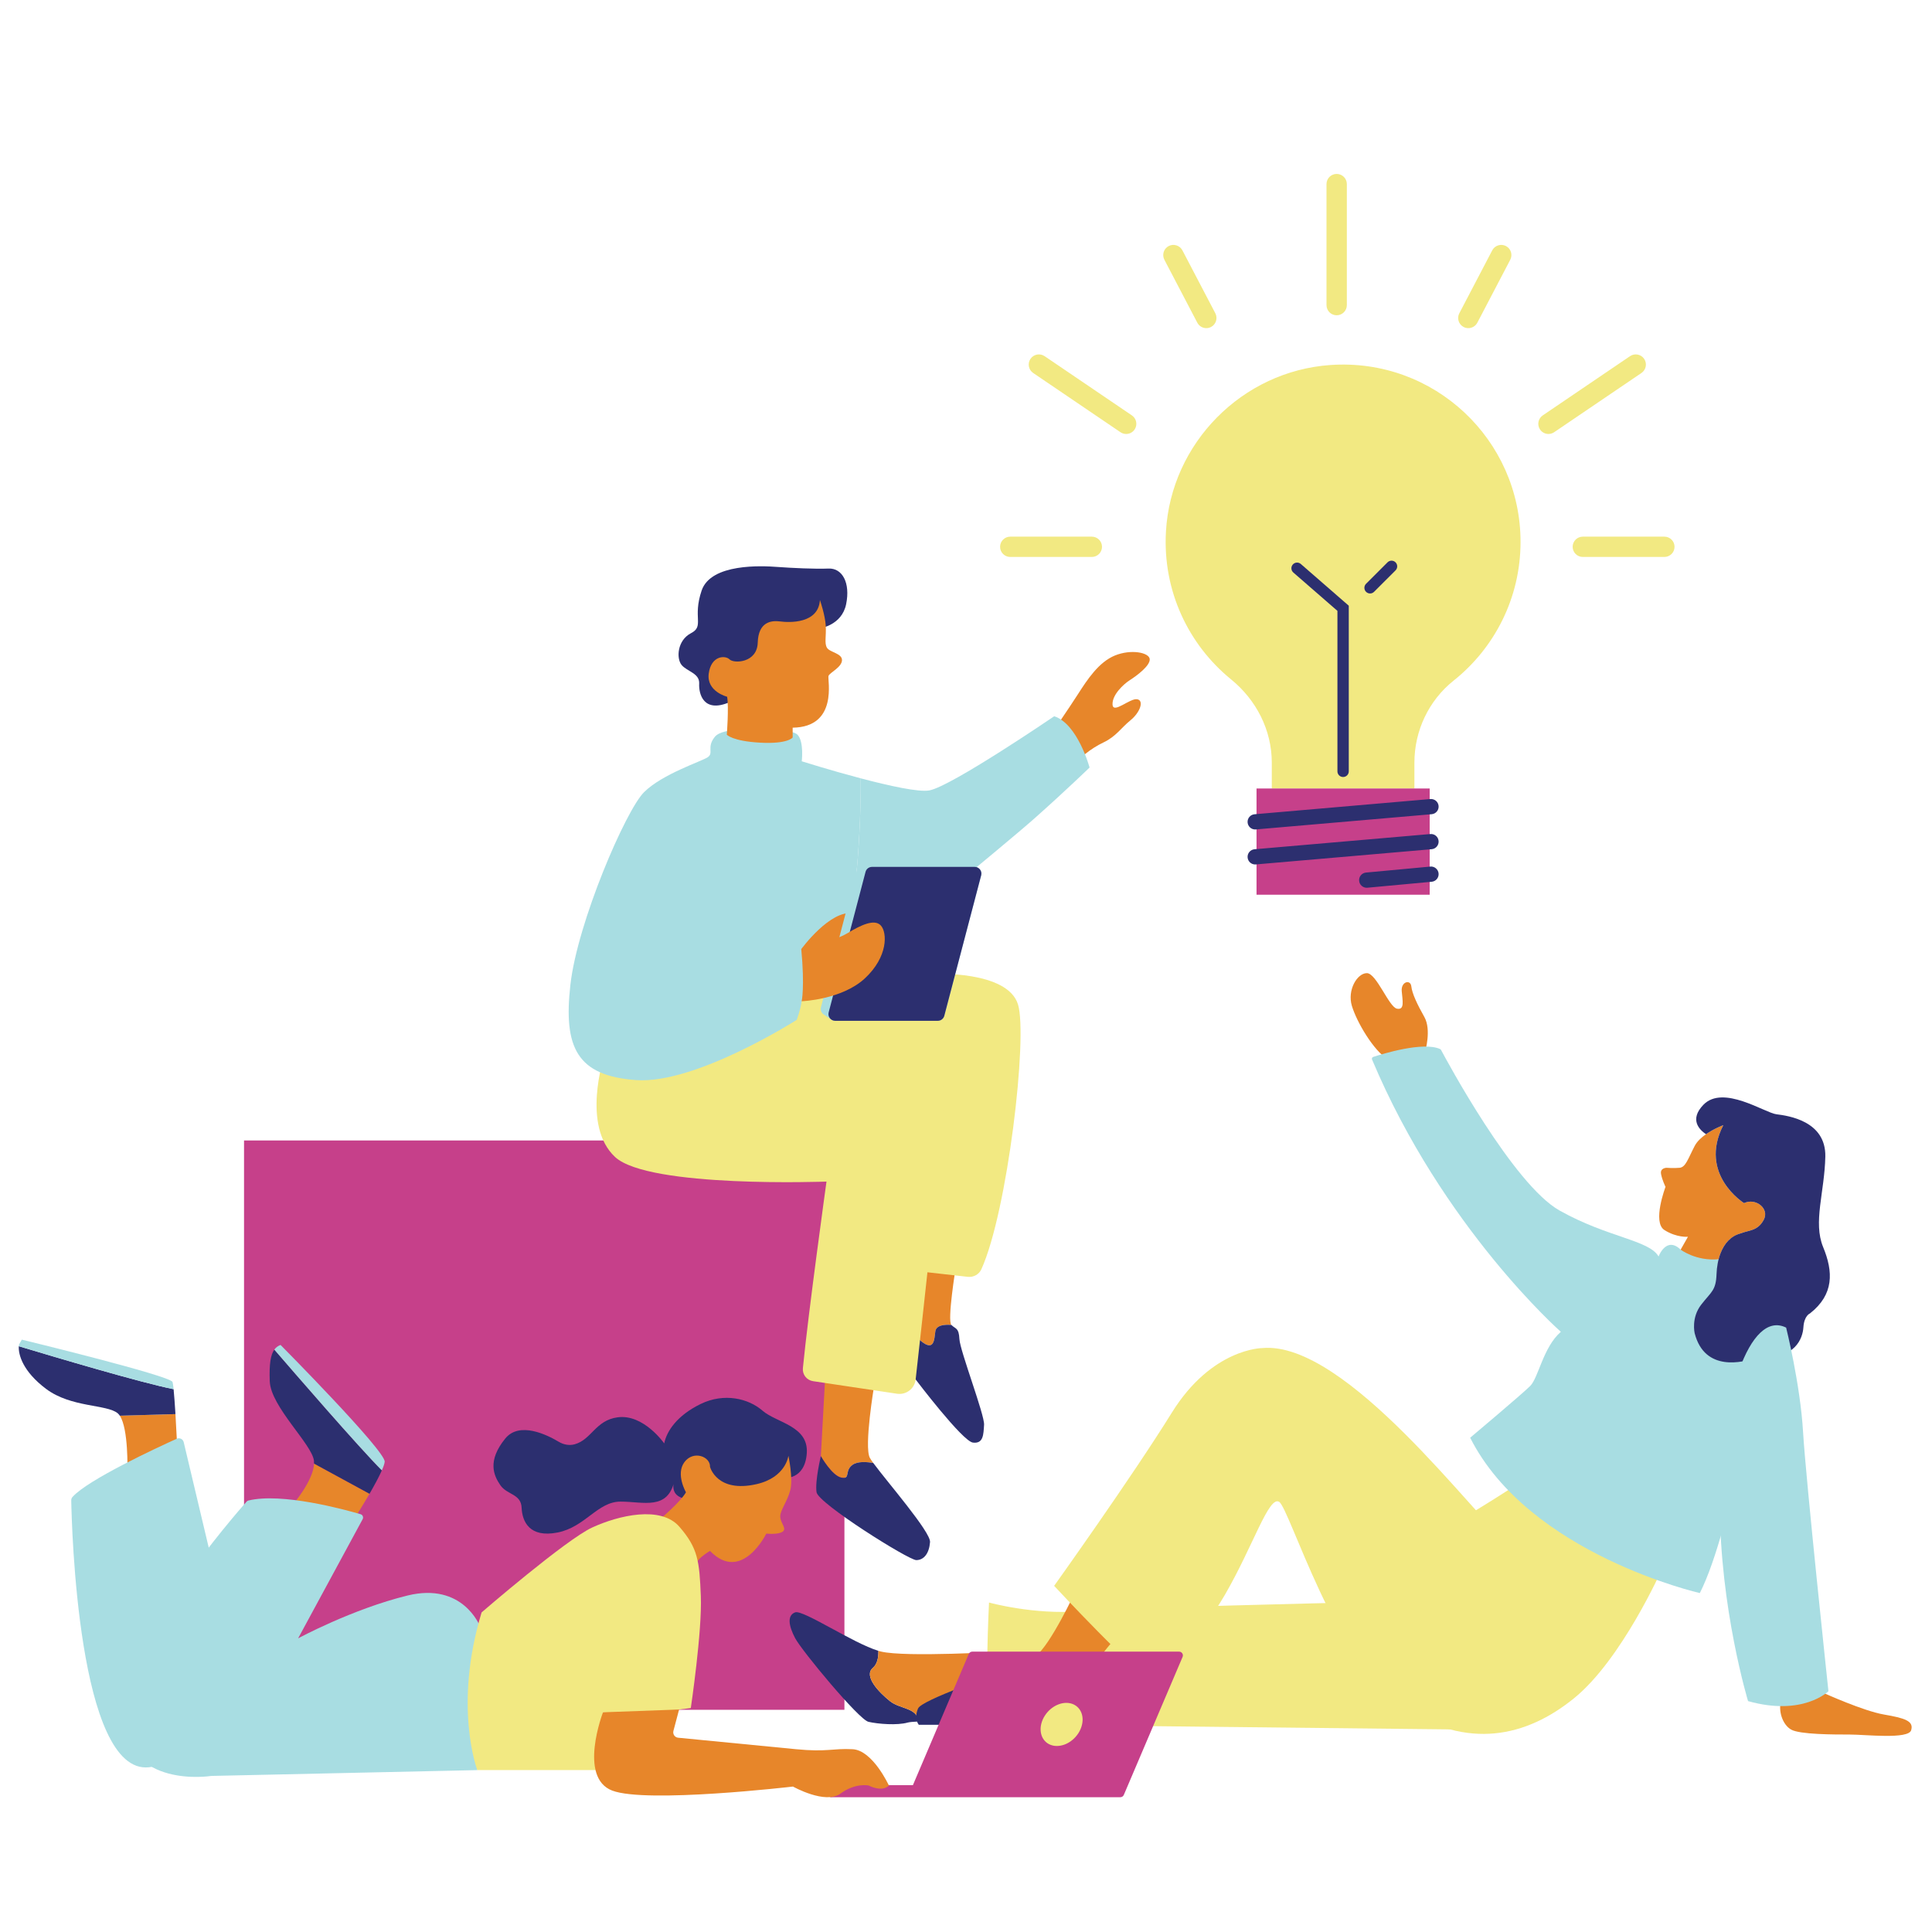 <svg xmlns="http://www.w3.org/2000/svg" xmlns:xlink="http://www.w3.org/1999/xlink" width="500" viewBox="0 0 375 375" height="500" preserveAspectRatio="xMidYMid meet"><defs><filter x="0%" y="0%" width="100%" height="100%" id="0c8d67d629"></filter><filter x="0%" y="0%" width="100%" height="100%" id="8e2db1d3b8"></filter><clipPath id="2fc084676f"><path d="M 0.801 0.441 L 62.961 0.441 L 62.961 61.879 L 0.801 61.879 Z M 0.801 0.441 " clip-rule="nonzero"></path></clipPath><image x="0" y="0" width="63" id="aade7e9f92" height="62" preserveAspectRatio="xMidYMid meet"></image><mask id="b2a62aeb00"><g filter="url(#0c8d67d629)"><g transform="matrix(1, 0, 0, 1, 0, 0)"><image x="0" y="0" width="63" height="62" preserveAspectRatio="xMidYMid meet"></image></g></g></mask><clipPath id="b4a3ab579c"><path d="M 1 0.504 L 62.84 0.504 L 62.84 61 L 1 61 Z M 1 0.504 " clip-rule="nonzero"></path></clipPath><clipPath id="fe9636cc13"><rect x="0" width="63" y="0" height="62"></rect></clipPath><clipPath id="92d9a69bb6"><path d="M 0.801 0.441 L 62.961 0.441 L 62.961 61.879 L 0.801 61.879 Z M 0.801 0.441 " clip-rule="nonzero"></path></clipPath><clipPath id="feed8ec061"><path d="M 1.18 1 L 62 1 L 62 60.848 L 1.18 60.848 Z M 1.18 1 " clip-rule="nonzero"></path></clipPath><image x="0" y="0" width="255" id="c6ac07b1e2" height="251" preserveAspectRatio="xMidYMid meet"></image><mask id="681015bae0"><g filter="url(#0c8d67d629)"><g filter="url(#8e2db1d3b8)" transform="matrix(0.24, 0, 0, 0.24, 1.04, 0.68)"><image x="0" y="0" width="255" height="251" preserveAspectRatio="xMidYMid meet"></image></g></g></mask><image x="0" y="0" width="255" id="70d6fe1d8e" height="251" preserveAspectRatio="xMidYMid meet"></image><clipPath id="b6a81f7185"><rect x="0" width="63" y="0" height="62"></rect></clipPath><clipPath id="29ec5b3ff4"><rect x="0" width="63" y="0" height="62"></rect></clipPath><mask id="3132db3699"><g filter="url(#0c8d67d629)"><g transform="matrix(1, 0, 0, 1, 0, 0)"><g clip-path="url(#29ec5b3ff4)"><g clip-path="url(#92d9a69bb6)"><g transform="matrix(1, 0, 0, 1, 0, 0)"><g clip-path="url(#b6a81f7185)"><g clip-path="url(#feed8ec061)"><g mask="url(#681015bae0)"><g transform="matrix(0.24, 0, 0, 0.24, 1.04, 0.68)"><image x="0" y="0" width="255" height="251" preserveAspectRatio="xMidYMid meet"></image></g></g></g></g></g></g></g></g></g></mask><clipPath id="6934a81624"><path d="M 1 0.504 L 62.84 0.504 L 62.84 61 L 1 61 Z M 1 0.504 " clip-rule="nonzero"></path></clipPath><clipPath id="783c62d5aa"><rect x="0" width="63" y="0" height="62"></rect></clipPath><clipPath id="c4c9bba5de"><rect x="0" width="63" y="0" height="62"></rect></clipPath><clipPath id="c196abd4d7"><path d="M 0.238 0.719 L 50.16 0.719 L 50.16 52.078 L 0.238 52.078 Z M 0.238 0.719 " clip-rule="nonzero"></path></clipPath><image x="0" y="0" width="51" id="9a605f60d6" height="53" preserveAspectRatio="xMidYMid meet"></image><mask id="864bf5dda3"><g filter="url(#0c8d67d629)"><g><image x="0" y="0" width="51" height="53" preserveAspectRatio="xMidYMid meet"></image></g></g></mask><clipPath id="b1fc1a4c9e"><path d="M 0.449 1 L 50 1 L 50 51.984 L 0.449 51.984 Z M 0.449 1 " clip-rule="nonzero"></path></clipPath><clipPath id="7c3b25b23c"><rect x="0" width="51" y="0" height="53"></rect></clipPath><clipPath id="305fe1e2b6"><path d="M 0.238 0.719 L 50.16 0.719 L 50.16 52.078 L 0.238 52.078 Z M 0.238 0.719 " clip-rule="nonzero"></path></clipPath><clipPath id="51d42c9459"><path d="M 1 1.023 L 49.484 1.023 L 49.484 51 L 1 51 Z M 1 1.023 " clip-rule="nonzero"></path></clipPath><image x="0" y="0" width="203" id="2c9c73fcd7" height="210" preserveAspectRatio="xMidYMid meet"></image><mask id="d21b321405"><g filter="url(#0c8d67d629)"><g filter="url(#8e2db1d3b8)" transform="matrix(0.24, 0, 0, 0.24, 0.96, 0.96)"><image x="0" y="0" width="203" height="210" preserveAspectRatio="xMidYMid meet"></image></g></g></mask><image x="0" y="0" width="203" id="6cca441c0f" height="210" preserveAspectRatio="xMidYMid meet"></image><clipPath id="b07bccf5f4"><rect x="0" width="51" y="0" height="53"></rect></clipPath><clipPath id="5201323f69"><rect x="0" width="51" y="0" height="53"></rect></clipPath><mask id="ac202bee8b"><g filter="url(#0c8d67d629)"><g><g clip-path="url(#5201323f69)"><g clip-path="url(#305fe1e2b6)"><g><g clip-path="url(#b07bccf5f4)"><g clip-path="url(#51d42c9459)"><g mask="url(#d21b321405)"><g transform="matrix(0.24, 0, 0, 0.24, 0.96, 0.96)"><image x="0" y="0" width="203" height="210" preserveAspectRatio="xMidYMid meet"></image></g></g></g></g></g></g></g></g></g></mask><clipPath id="83157d901b"><path d="M 0.449 1 L 50 1 L 50 51.984 L 0.449 51.984 Z M 0.449 1 " clip-rule="nonzero"></path></clipPath><clipPath id="1dee86b43c"><rect x="0" width="51" y="0" height="53"></rect></clipPath><clipPath id="be2e424ce2"><rect x="0" width="51" y="0" height="53"></rect></clipPath><clipPath id="8c9a76c0b0"><path d="M 0.801 0.762 L 33.441 0.762 L 33.441 24.039 L 0.801 24.039 Z M 0.801 0.762 " clip-rule="nonzero"></path></clipPath><image x="0" y="0" width="34" id="14267e733e" height="26" preserveAspectRatio="xMidYMid meet"></image><mask id="c815fedae1"><g filter="url(#0c8d67d629)"><g transform="matrix(1, 0, 0, 1, 0, 0)"><image x="0" y="0" width="34" height="26" preserveAspectRatio="xMidYMid meet"></image></g></g></mask><clipPath id="3d009e19cb"><path d="M 1.02 0.879 L 33 0.879 L 33 24 L 1.02 24 Z M 1.02 0.879 " clip-rule="nonzero"></path></clipPath><clipPath id="6c113364a5"><rect x="0" width="34" y="0" height="25"></rect></clipPath><clipPath id="a6705fead4"><path d="M 0.801 0.762 L 33.441 0.762 L 33.441 24.039 L 0.801 24.039 Z M 0.801 0.762 " clip-rule="nonzero"></path></clipPath><clipPath id="93d04d3d31"><path d="M 2 1 L 32.973 1 L 32.973 23 L 2 23 Z M 2 1 " clip-rule="nonzero"></path></clipPath><image x="0" y="0" width="132" id="ec4e239f40" height="94" preserveAspectRatio="xMidYMid meet"></image><mask id="7c4a814d26"><g filter="url(#0c8d67d629)"><g filter="url(#8e2db1d3b8)" transform="matrix(0.24, 0, 0, 0.24, 1.52, 0.76)"><image x="0" y="0" width="132" height="94" preserveAspectRatio="xMidYMid meet"></image></g></g></mask><image x="0" y="0" width="132" id="109b748d88" height="94" preserveAspectRatio="xMidYMid meet"></image><clipPath id="303227f9af"><rect x="0" width="34" y="0" height="25"></rect></clipPath><clipPath id="aafa21e602"><rect x="0" width="34" y="0" height="25"></rect></clipPath><mask id="e118e91186"><g filter="url(#0c8d67d629)"><g><g clip-path="url(#aafa21e602)"><g clip-path="url(#a6705fead4)"><g><g clip-path="url(#303227f9af)"><g clip-path="url(#93d04d3d31)"><g mask="url(#7c4a814d26)"><g transform="matrix(0.24, 0, 0, 0.24, 1.52, 0.76)"><image x="0" y="0" width="132" height="94" preserveAspectRatio="xMidYMid meet"></image></g></g></g></g></g></g></g></g></g></mask><clipPath id="4f6db88824"><path d="M 1.02 0.879 L 33 0.879 L 33 24 L 1.02 24 Z M 1.02 0.879 " clip-rule="nonzero"></path></clipPath><clipPath id="16eeadde01"><rect x="0" width="34" y="0" height="25"></rect></clipPath><clipPath id="7407f57d02"><rect x="0" width="34" y="0" height="25"></rect></clipPath><clipPath id="9ec0027c68"><path d="M 0.281 0.238 L 122.199 0.238 L 122.199 48.48 L 0.281 48.48 Z M 0.281 0.238 " clip-rule="nonzero"></path></clipPath><image x="0" y="0" width="123" id="0099838c27" height="50" preserveAspectRatio="xMidYMid meet"></image><mask id="854f0eab37"><g filter="url(#0c8d67d629)"><g transform="matrix(1, 0, 0, 1, 0, 0)"><image x="0" y="0" width="123" height="50" preserveAspectRatio="xMidYMid meet"></image></g></g></mask><clipPath id="451ab25761"><path d="M 0.395 23 L 92 23 L 92 48 L 0.395 48 Z M 0.395 23 " clip-rule="nonzero"></path></clipPath><clipPath id="d537140a49"><path d="M 93 0.348 L 121.98 0.348 L 121.98 19 L 93 19 Z M 93 0.348 " clip-rule="nonzero"></path></clipPath><clipPath id="0c62178767"><rect x="0" width="123" y="0" height="49"></rect></clipPath><clipPath id="29fe020132"><path d="M 0.281 0.238 L 122.199 0.238 L 122.199 48.48 L 0.281 48.48 Z M 0.281 0.238 " clip-rule="nonzero"></path></clipPath><clipPath id="56432891e3"><path d="M 1 0.539 L 121.777 0.539 L 121.777 47.676 L 1 47.676 Z M 1 0.539 " clip-rule="nonzero"></path></clipPath><image x="0" y="0" width="506" id="43573b9a1e" height="197" preserveAspectRatio="xMidYMid meet"></image><mask id="8c8aa79476"><g filter="url(#0c8d67d629)"><g filter="url(#8e2db1d3b8)" transform="matrix(0.24, 0, 0, 0.24, 0.52, 0.48)"><image x="0" y="0" width="506" height="197" preserveAspectRatio="xMidYMid meet"></image></g></g></mask><image x="0" y="0" width="506" id="166e0982bb" height="197" preserveAspectRatio="xMidYMid meet"></image><clipPath id="9e6c47233f"><rect x="0" width="123" y="0" height="49"></rect></clipPath><clipPath id="3669ffbfe1"><rect x="0" width="123" y="0" height="49"></rect></clipPath><mask id="0c12304c93"><g filter="url(#0c8d67d629)"><g transform="matrix(1, 0, 0, 1, 0, 0)"><g clip-path="url(#3669ffbfe1)"><g clip-path="url(#29fe020132)"><g transform="matrix(1, 0, 0, 1, 0, 0)"><g clip-path="url(#9e6c47233f)"><g clip-path="url(#56432891e3)"><g mask="url(#8c8aa79476)"><g transform="matrix(0.24, 0, 0, 0.24, 0.52, 0.48)"><image x="0" y="0" width="506" height="197" preserveAspectRatio="xMidYMid meet"></image></g></g></g></g></g></g></g></g></g></mask><clipPath id="1eb87ab2a7"><path d="M 0.395 23 L 92 23 L 92 48 L 0.395 48 Z M 0.395 23 " clip-rule="nonzero"></path></clipPath><clipPath id="82d5fa767b"><path d="M 93 0.348 L 121.98 0.348 L 121.98 19 L 93 19 Z M 93 0.348 " clip-rule="nonzero"></path></clipPath><clipPath id="9444f64d35"><rect x="0" width="123" y="0" height="49"></rect></clipPath><clipPath id="920cb84160"><rect x="0" width="123" y="0" height="49"></rect></clipPath><clipPath id="64ecf33249"><path d="M 345 328 L 371.676 328 L 371.676 337 L 345 337 Z M 345 328 " clip-rule="nonzero"></path></clipPath><clipPath id="f972a75b34"><path d="M 0.68 0.32 L 77.961 0.32 L 77.961 107.84 L 0.68 107.84 Z M 0.68 0.32 " clip-rule="nonzero"></path></clipPath><image x="0" y="0" width="78" id="d42d3a6a5f" height="108" preserveAspectRatio="xMidYMid meet"></image><mask id="fbb97e5faa"><g filter="url(#0c8d67d629)"><g><image x="0" y="0" width="78" height="108" preserveAspectRatio="xMidYMid meet"></image></g></g></mask><clipPath id="4f2b17f5fc"><path d="M 1 1 L 77.754 1 L 77.754 107.836 L 1 107.836 Z M 1 1 " clip-rule="nonzero"></path></clipPath><clipPath id="e18c7cd08a"><rect x="0" width="78" y="0" height="108"></rect></clipPath><clipPath id="68d081f8f9"><path d="M 0.68 0.32 L 77.961 0.32 L 77.961 107.84 L 0.68 107.84 Z M 0.68 0.32 " clip-rule="nonzero"></path></clipPath><clipPath id="92144da960"><path d="M 1.285 1.141 L 77 1.141 L 77 107 L 1.285 107 Z M 1.285 1.141 " clip-rule="nonzero"></path></clipPath><image x="0" y="0" width="317" id="9b28923cd4" height="443" preserveAspectRatio="xMidYMid meet"></image><mask id="8df2df2059"><g filter="url(#0c8d67d629)"><g filter="url(#8e2db1d3b8)" transform="matrix(0.24, 0, 0, 0.24, 1.16, 1.04)"><image x="0" y="0" width="317" height="443" preserveAspectRatio="xMidYMid meet"></image></g></g></mask><image x="0" y="0" width="317" id="362cc3a767" height="443" preserveAspectRatio="xMidYMid meet"></image><clipPath id="4e1bed7526"><rect x="0" width="78" y="0" height="108"></rect></clipPath><clipPath id="bcb942e4e6"><rect x="0" width="78" y="0" height="108"></rect></clipPath><mask id="0987fe63b6"><g filter="url(#0c8d67d629)"><g><g clip-path="url(#bcb942e4e6)"><g clip-path="url(#68d081f8f9)"><g><g clip-path="url(#4e1bed7526)"><g clip-path="url(#92144da960)"><g mask="url(#8df2df2059)"><g transform="matrix(0.24, 0, 0, 0.24, 1.16, 1.04)"><image x="0" y="0" width="317" height="443" preserveAspectRatio="xMidYMid meet"></image></g></g></g></g></g></g></g></g></g></mask><clipPath id="5b1b0c1b5c"><path d="M 1 1 L 77.754 1 L 77.754 107.836 L 1 107.836 Z M 1 1 " clip-rule="nonzero"></path></clipPath><clipPath id="6f39951bdd"><rect x="0" width="78" y="0" height="108"></rect></clipPath><clipPath id="51c73ea652"><rect x="0" width="78" y="0" height="108"></rect></clipPath><clipPath id="551943c7c7"><path d="M 257 33.758 L 262 33.758 L 262 62 L 257 62 Z M 257 33.758 " clip-rule="nonzero"></path></clipPath><clipPath id="98d0dc54b6"><path d="M 3.426 261 L 35 261 L 35 275 L 3.426 275 Z M 3.426 261 " clip-rule="nonzero"></path></clipPath><clipPath id="b27993627d"><path d="M 3.426 260 L 34 260 L 34 270 L 3.426 270 Z M 3.426 260 " clip-rule="nonzero"></path></clipPath><clipPath id="90e435dc2d"><path d="M 0.441 0.398 L 28.762 0.398 L 28.762 65.922 L 0.441 65.922 Z M 0.441 0.398 " clip-rule="nonzero"></path></clipPath><image x="0" y="0" width="29" id="af023782bb" height="67" preserveAspectRatio="xMidYMid meet"></image><mask id="bd1fd15474"><g filter="url(#0c8d67d629)"><g transform="matrix(1, 0, 0, 1, 0, 0)"><image x="0" y="0" width="29" height="67" preserveAspectRatio="xMidYMid meet"></image></g></g></mask><clipPath id="20846f80a6"><path d="M 0.57 1 L 28.691 1 L 28.691 65.727 L 0.57 65.727 Z M 0.57 1 " clip-rule="nonzero"></path></clipPath><clipPath id="4bd3d84680"><rect x="0" width="29" y="0" height="66"></rect></clipPath><clipPath id="57c242a7cc"><path d="M 0.441 0.398 L 28.762 0.398 L 28.762 65.922 L 0.441 65.922 Z M 0.441 0.398 " clip-rule="nonzero"></path></clipPath><clipPath id="3e447f68c8"><path d="M 1 1.168 L 28 1.168 L 28 65 L 1 65 Z M 1 1.168 " clip-rule="nonzero"></path></clipPath><image x="0" y="0" width="115" id="95d3bcf5d1" height="267" preserveAspectRatio="xMidYMid meet"></image><mask id="c366f9643c"><g filter="url(#0c8d67d629)"><g filter="url(#8e2db1d3b8)" transform="matrix(0.24, 0, 0, 0.24, 0.68, 1.12)"><image x="0" y="0" width="115" height="267" preserveAspectRatio="xMidYMid meet"></image></g></g></mask><image x="0" y="0" width="115" id="500a6b56d7" height="267" preserveAspectRatio="xMidYMid meet"></image><clipPath id="ad8ea9b91d"><rect x="0" width="29" y="0" height="66"></rect></clipPath><clipPath id="b5bacd5881"><rect x="0" width="29" y="0" height="66"></rect></clipPath><mask id="9c1ebc6ede"><g filter="url(#0c8d67d629)"><g transform="matrix(1, 0, 0, 1, -0, 0)"><g clip-path="url(#b5bacd5881)"><g clip-path="url(#57c242a7cc)"><g transform="matrix(1, 0, 0, 1, -0, 0)"><g clip-path="url(#ad8ea9b91d)"><g clip-path="url(#3e447f68c8)"><g mask="url(#c366f9643c)"><g transform="matrix(0.24, 0, 0, 0.24, 0.68, 1.12)"><image x="0" y="0" width="115" height="267" preserveAspectRatio="xMidYMid meet"></image></g></g></g></g></g></g></g></g></g></mask><clipPath id="10f96c74e9"><path d="M 0.57 1 L 28.691 1 L 28.691 65.727 L 0.57 65.727 Z M 0.57 1 " clip-rule="nonzero"></path></clipPath><clipPath id="c4700f0521"><rect x="0" width="29" y="0" height="66"></rect></clipPath><clipPath id="bceb7be6e6"><rect x="0" width="29" y="0" height="66"></rect></clipPath><clipPath id="ada469ce84"><path d="M 0.922 0.961 L 35.961 0.961 L 35.961 31.922 L 0.922 31.922 Z M 0.922 0.961 " clip-rule="nonzero"></path></clipPath><image x="0" y="0" width="37" id="a41ada33a6" height="33" preserveAspectRatio="xMidYMid meet"></image><mask id="058dbd83b0"><g filter="url(#0c8d67d629)"><g transform="matrix(1, 0, 0, 1, 0, 0)"><image x="0" y="0" width="37" height="33" preserveAspectRatio="xMidYMid meet"></image></g></g></mask><clipPath id="56062ce868"><path d="M 1.145 1.145 L 35.883 1.145 L 35.883 31.727 L 1.145 31.727 Z M 1.145 1.145 " clip-rule="nonzero"></path></clipPath><clipPath id="238dc341da"><rect x="0" width="36" y="0" height="32"></rect></clipPath><clipPath id="40f2d2e601"><path d="M 0.922 0.961 L 35.961 0.961 L 35.961 31.922 L 0.922 31.922 Z M 0.922 0.961 " clip-rule="nonzero"></path></clipPath><clipPath id="1c04011684"><path d="M 2 1.582 L 35 1.582 L 35 31.574 L 2 31.574 Z M 2 1.582 " clip-rule="nonzero"></path></clipPath><image x="0" y="0" width="140" id="efc3af9e5d" height="126" preserveAspectRatio="xMidYMid meet"></image><mask id="c4b83d720a"><g filter="url(#0c8d67d629)"><g filter="url(#8e2db1d3b8)" transform="matrix(0.24, 0, 0, 0.24, 1.64, 1.44)"><image x="0" y="0" width="140" height="126" preserveAspectRatio="xMidYMid meet"></image></g></g></mask><image x="0" y="0" width="140" id="4c4d25a387" height="126" preserveAspectRatio="xMidYMid meet"></image><clipPath id="e3027240f2"><rect x="0" width="36" y="0" height="32"></rect></clipPath><clipPath id="f1fe1e340f"><rect x="0" width="36" y="0" height="32"></rect></clipPath><mask id="0afa5b9a69"><g filter="url(#0c8d67d629)"><g transform="matrix(1, 0, 0, 1, -0, 0)"><g clip-path="url(#f1fe1e340f)"><g clip-path="url(#40f2d2e601)"><g transform="matrix(1, 0, 0, 1, -0, 0)"><g clip-path="url(#e3027240f2)"><g clip-path="url(#1c04011684)"><g mask="url(#c4b83d720a)"><g transform="matrix(0.24, 0, 0, 0.24, 1.64, 1.44)"><image x="0" y="0" width="140" height="126" preserveAspectRatio="xMidYMid meet"></image></g></g></g></g></g></g></g></g></g></mask><clipPath id="0c053a1b68"><path d="M 1.145 1.145 L 35.883 1.145 L 35.883 31.727 L 1.145 31.727 Z M 1.145 1.145 " clip-rule="nonzero"></path></clipPath><clipPath id="80075d1cea"><rect x="0" width="36" y="0" height="32"></rect></clipPath><clipPath id="d44cc2ed86"><rect x="0" width="36" y="0" height="32"></rect></clipPath></defs><path fill="#c6408a" d="M 47.367 221.363 L 163.902 221.363 L 163.902 331.871 L 47.367 331.871 Z M 47.367 221.363 " fill-opacity="1" fill-rule="nonzero"></path><path fill="#e7862a" d="M 163.332 286.809 C 165.168 287.141 163.832 285.473 165.5 284.305 C 166.492 283.613 168.242 283.742 169.504 283.965 C 169.195 283.543 168.961 283.199 168.84 282.973 C 167.672 280.805 169.672 268.965 169.672 268.965 L 160.16 267.461 L 159.328 282.637 C 159.328 282.637 161.496 286.473 163.332 286.809 Z M 163.332 286.809 " fill-opacity="1" fill-rule="nonzero"></path><path fill="#2c2f6f" d="M 169.504 283.965 C 168.242 283.742 166.492 283.613 165.5 284.305 C 163.832 285.473 165.168 287.141 163.332 286.809 C 161.496 286.473 159.328 282.637 159.328 282.637 C 159.328 282.637 158.16 287.477 158.492 289.645 C 158.828 291.812 176.348 302.816 177.852 302.816 C 179.352 302.816 180.355 301.484 180.52 299.316 C 180.672 297.375 172.137 287.559 169.504 283.965 Z M 169.504 283.965 " fill-opacity="1" fill-rule="nonzero"></path><path fill="#e7862a" d="M 181.555 258.367 C 181.793 256.812 184.664 257.172 184.664 257.172 C 183.828 256.336 185.504 246.051 185.504 246.051 L 178.445 244.734 L 176.684 258.332 C 177.07 258.703 177.527 259.145 178.086 259.684 C 181.434 262.91 181.316 259.922 181.555 258.367 Z M 181.555 258.367 " fill-opacity="1" fill-rule="nonzero"></path><path fill="#2c2f6f" d="M 186.223 259.922 C 186.102 257.648 185.504 258.008 184.664 257.172 C 184.664 257.172 181.793 256.812 181.555 258.367 C 181.316 259.922 181.434 262.91 178.086 259.684 C 177.527 259.145 177.07 258.703 176.684 258.332 L 175.723 265.75 L 177.727 267.754 C 177.727 267.754 186.82 279.77 188.852 280.008 C 190.887 280.25 190.887 278.457 191.008 276.543 C 191.125 274.629 186.34 262.195 186.223 259.922 Z M 186.223 259.922 " fill-opacity="1" fill-rule="nonzero"></path><path fill="#f2e982" d="M 181.176 189.027 C 181.176 189.027 195.539 188.344 197.59 194.949 C 199.531 201.203 195.551 235.207 190.48 246.367 C 190.023 247.375 188.945 247.957 187.844 247.832 L 175.477 246.438 L 175.477 211.125 L 137.18 211.125 L 141.285 187.887 Z M 181.176 189.027 " fill-opacity="1" fill-rule="nonzero"></path><g transform="matrix(1, 0, 0, 1, 136, 187)"><g clip-path="url(#c4c9bba5de)"><g clip-path="url(#2fc084676f)"><g mask="url(#b2a62aeb00)"><g transform="matrix(1, 0, 0, 1, 0, 0)"><g clip-path="url(#fe9636cc13)"><g clip-path="url(#b4a3ab579c)"><path fill="#e7862a" d="M 45.176 2.027 C 45.176 2.027 59.539 1.344 61.59 7.949 C 63.531 14.203 59.551 48.207 54.48 59.367 C 54.023 60.375 52.945 60.957 51.844 60.832 L 39.477 59.438 L 39.477 24.125 L 1.18 24.125 L 5.285 0.887 Z M 45.176 2.027 " fill-opacity="1" fill-rule="nonzero"></path></g></g></g></g><g mask="url(#3132db3699)"><g transform="matrix(1, 0, 0, 1, 0, 0)"><g clip-path="url(#783c62d5aa)"><g clip-path="url(#6934a81624)"><path fill="#e7862a" d="M 45.176 2.027 C 45.176 2.027 59.539 1.344 61.59 7.949 C 63.531 14.203 59.551 48.207 54.48 59.367 C 54.023 60.375 52.945 60.957 51.844 60.832 L 39.477 59.438 L 39.477 24.125 L 1.18 24.125 L 5.285 0.887 Z M 45.176 2.027 " fill-opacity="1" fill-rule="nonzero"></path></g></g></g></g></g></g></g><path fill="#f2e982" d="M 117.207 205.254 C 117.207 205.254 112.863 218.492 119.379 224.566 C 125.895 230.645 160.422 229.344 160.422 229.344 C 160.422 229.344 156.871 254.938 155.84 265.566 C 155.719 266.797 156.582 267.898 157.805 268.082 L 174.113 270.523 C 175.887 270.789 177.527 269.535 177.727 267.754 C 178.918 257.066 182.645 223.449 183.008 217.621 C 183.441 210.68 183.875 206.555 175.406 204.168 C 166.938 201.781 144.137 201.562 144.137 201.562 Z M 117.207 205.254 " fill-opacity="1" fill-rule="nonzero"></path><path fill="#e7862a" d="M 204.191 142.234 C 204.191 142.234 207.332 137.699 209.195 134.793 C 211.059 131.883 213.27 128.512 216.41 127.23 C 219.551 125.953 223.043 126.652 223.16 127.93 C 223.277 129.211 220.602 131.188 219.32 132 C 218.039 132.816 215.828 134.906 215.945 136.77 C 216.062 138.629 219.32 135.488 220.715 135.723 C 222.113 135.953 221.297 138.281 219.438 139.793 C 217.574 141.305 216.645 142.934 214.199 144.098 C 211.754 145.258 209.078 147.352 208.266 148.98 C 208.266 148.98 203.145 148.633 204.191 142.234 Z M 204.191 142.234 " fill-opacity="1" fill-rule="nonzero"></path><path fill="#a8dde2" d="M 167.07 151.074 C 161.156 149.512 155.621 147.766 155.621 147.766 C 155.621 147.766 156.07 144.07 154.855 142.672 C 153.645 141.273 147.16 141.816 147.16 141.816 C 147.16 141.816 140.359 141 138.73 143.039 C 137.098 145.078 138.594 146.164 137.367 146.98 C 136.145 147.797 128.527 150.242 124.992 153.777 C 121.453 157.312 112.07 179.062 110.711 191.16 C 109.348 203.258 111.934 208.828 123.496 209.645 C 135.055 210.461 154.641 197.957 154.641 197.957 C 154.641 197.957 155.379 196.027 155.605 194.34 C 155.75 193.258 159.961 190.844 162.973 189.246 C 166.832 174.383 167.098 156.754 167.07 151.074 Z M 167.07 151.074 " fill-opacity="1" fill-rule="nonzero"></path><path fill="#a8dde2" d="M 204.621 139.023 C 204.621 139.023 184.695 152.609 180.391 153.418 C 178.32 153.805 172.535 152.516 167.07 151.074 C 167.098 156.754 166.832 174.383 162.973 189.246 C 164.656 188.352 165.969 187.715 165.969 187.715 C 165.969 187.715 194.793 164.18 200.852 158.797 C 206.906 153.418 211.484 148.977 211.484 148.977 C 211.484 148.977 209.195 140.504 204.621 139.023 Z M 204.621 139.023 " fill-opacity="1" fill-rule="nonzero"></path><g transform="matrix(1, 0, 0, 1, 162, 138)"><g clip-path="url(#be2e424ce2)"><g clip-path="url(#c196abd4d7)"><g mask="url(#864bf5dda3)"><g><g clip-path="url(#7c3b25b23c)"><g clip-path="url(#b1fc1a4c9e)"><path fill="#2c2f6f" d="M 42.621 1.023 C 42.621 1.023 22.695 14.609 18.391 15.418 C 16.32 15.805 10.535 14.516 5.07 13.074 C 5.098 18.754 4.832 36.383 0.973 51.246 C 2.656 50.352 3.969 49.715 3.969 49.715 C 3.969 49.715 32.793 26.18 38.852 20.797 C 44.906 15.418 49.484 10.977 49.484 10.977 C 49.484 10.977 47.195 2.504 42.621 1.023 Z M 42.621 1.023 " fill-opacity="1" fill-rule="nonzero"></path></g></g></g></g><g mask="url(#ac202bee8b)"><g><g clip-path="url(#1dee86b43c)"><g clip-path="url(#83157d901b)"><path fill="#2c2f6f" d="M 42.621 1.023 C 42.621 1.023 22.695 14.609 18.391 15.418 C 16.32 15.805 10.535 14.516 5.07 13.074 C 5.098 18.754 4.832 36.383 0.973 51.246 C 2.656 50.352 3.969 49.715 3.969 49.715 C 3.969 49.715 32.793 26.18 38.852 20.797 C 44.906 15.418 49.484 10.977 49.484 10.977 C 49.484 10.977 47.195 2.504 42.621 1.023 Z M 42.621 1.023 " fill-opacity="1" fill-rule="nonzero"></path></g></g></g></g></g></g></g><path fill="#e7862a" d="M 155.527 184.219 C 155.527 184.219 161.094 176.57 165.578 177.266 C 170.062 177.961 165.5 184.141 165.5 184.141 C 165.5 184.141 159.703 190.785 155.527 184.219 Z M 155.527 184.219 " fill-opacity="1" fill-rule="nonzero"></path><path fill="#2c2f6f" d="M 159.125 121.949 C 159.125 121.949 163.383 121.418 164.234 117.27 C 165.086 113.121 163.488 110.25 160.828 110.355 C 158.168 110.465 153.699 110.25 150.824 110.039 C 147.949 109.824 137.996 109.305 136.188 114.621 C 134.379 119.941 136.777 121.523 134.113 122.906 C 131.453 124.289 131.242 127.801 132.305 129.078 C 133.371 130.352 135.816 130.672 135.711 132.691 C 135.605 134.715 136.562 138.438 141.566 136.309 C 146.566 134.184 159.125 121.949 159.125 121.949 Z M 159.125 121.949 " fill-opacity="1" fill-rule="nonzero"></path><path fill="#e7862a" d="M 159.148 116.461 C 159.148 116.461 160.16 119.375 160.277 121.453 C 160.398 123.535 159.98 124.84 160.516 125.73 C 161.051 126.625 163.488 126.801 163.43 128.168 C 163.371 129.535 161.051 130.543 160.812 131.199 C 160.574 131.852 162.773 141.121 153.855 141.242 L 153.855 143.141 C 153.855 143.141 152.965 144.449 147.555 144.152 C 142.145 143.855 141.074 142.605 141.074 142.605 C 141.074 142.605 141.488 137.32 141.133 135.238 C 141.133 135.238 137.09 134.23 137.566 130.723 C 138.043 127.219 140.777 127.156 141.609 127.988 C 142.441 128.82 146.961 128.703 147.078 124.723 C 147.199 120.742 149.637 120.383 151.418 120.621 C 153.203 120.859 158.852 121.098 159.148 116.461 Z M 159.148 116.461 " fill-opacity="1" fill-rule="nonzero"></path><path fill="#a8dde2" d="M 189.996 168.547 L 188.473 167.527 L 188.473 167.535 C 188.254 167.371 187.988 167.266 187.688 167.266 L 167.77 167.266 C 167.176 167.266 166.656 167.668 166.504 168.242 L 159.348 195.504 C 159.211 196.035 159.414 196.551 159.805 196.859 L 159.801 196.859 L 161.254 197.82 C 161.34 197.895 161.434 197.957 161.535 198.004 L 161.543 198.008 C 161.711 198.09 161.902 198.137 162.105 198.137 L 182.023 198.137 C 182.617 198.137 183.137 197.738 183.289 197.164 L 190.445 169.898 C 190.586 169.371 190.383 168.855 189.996 168.547 Z M 189.996 168.547 " fill-opacity="1" fill-rule="nonzero"></path><path fill="#2c2f6f" d="M 182.023 198.137 L 162.105 198.137 C 161.25 198.137 160.625 197.328 160.844 196.5 L 168 169.234 C 168.148 168.66 168.668 168.262 169.266 168.262 L 189.18 168.262 C 190.039 168.262 190.664 169.07 190.445 169.898 L 183.289 197.164 C 183.137 197.738 182.617 198.137 182.023 198.137 Z M 182.023 198.137 " fill-opacity="1" fill-rule="nonzero"></path><path fill="#e7862a" d="M 155.527 184.219 C 155.527 184.219 161.945 182.672 164.496 181.129 C 167.047 179.582 169.754 178.27 170.988 179.66 C 172.227 181.051 172.371 185.711 167.887 189.887 C 163.402 194.059 155.605 194.34 155.605 194.34 C 155.605 194.34 156.223 191.637 155.527 184.219 Z M 155.527 184.219 " fill-opacity="1" fill-rule="nonzero"></path><g transform="matrix(1, 0, 0, 1, 130, 161)"><g clip-path="url(#7407f57d02)"><g clip-path="url(#8c9a76c0b0)"><g mask="url(#c815fedae1)"><g><g clip-path="url(#6c113364a5)"><g clip-path="url(#3d009e19cb)"><path fill="#2c2f6f" d="M 25.527 23.219 L 1.707 23.219 C 1.707 23.219 7.41 7.918 7.18 0.91 L 32.973 12 Z M 25.527 23.219 " fill-opacity="1" fill-rule="nonzero"></path></g></g></g></g><g mask="url(#e118e91186)"><g><g clip-path="url(#16eeadde01)"><g clip-path="url(#4f6db88824)"><path fill="#2c2f6f" d="M 25.527 23.219 L 1.707 23.219 C 1.707 23.219 7.41 7.918 7.18 0.91 L 32.973 12 Z M 25.527 23.219 " fill-opacity="1" fill-rule="nonzero"></path></g></g></g></g></g></g></g><path fill="#f2e982" d="M 293.82 288.539 C 293.82 288.539 286.383 293.336 284.465 294.297 C 282.543 295.254 297.18 306.527 297.18 306.527 L 312.777 300.531 Z M 293.82 288.539 " fill-opacity="1" fill-rule="nonzero"></path><path fill="#2c2f6f" d="M 172.734 330.184 C 170.578 328.461 167.562 325.305 169.43 323.723 C 170.324 322.969 170.523 321.621 170.492 320.422 C 165.555 318.934 155.867 312.402 154.344 312.957 C 152.762 313.531 153.051 315.539 154.344 317.98 C 155.637 320.422 166.699 333.773 168.566 334.203 C 170.434 334.637 174.168 334.922 176.18 334.348 C 176.527 334.25 177.293 334.184 178.312 334.145 C 178.008 331.402 174.746 331.793 172.734 330.184 Z M 172.734 330.184 " fill-opacity="1" fill-rule="nonzero"></path><path fill="#e7862a" d="M 194.855 320.566 C 194.855 320.566 175.75 321.715 171.008 320.566 C 170.844 320.523 170.668 320.477 170.492 320.422 C 170.523 321.621 170.324 322.969 169.43 323.723 C 167.562 325.305 170.578 328.461 172.734 330.184 C 174.746 331.793 178.008 331.402 178.312 334.145 C 183.219 333.957 194.141 334.348 194.141 334.348 C 194.141 334.348 198.02 326.594 194.855 320.566 Z M 194.855 320.566 " fill-opacity="1" fill-rule="nonzero"></path><path fill="#f2e982" d="M 261.797 311.051 C 261.797 311.051 218.547 312.016 209.605 312.738 C 200.668 313.465 191.969 311.051 191.969 311.051 C 191.969 311.051 191.004 329.883 192.211 334.711 L 282.09 335.68 Z M 261.797 311.051 " fill-opacity="1" fill-rule="nonzero"></path><path fill="#e7862a" d="M 217.414 316.977 L 208.648 309.078 C 208.648 309.078 203.906 319.273 201.035 321.426 C 200.594 321.754 199.773 322.176 198.699 322.66 C 199.191 323.219 199.566 323.973 199.312 324.871 C 198.734 326.883 197.301 329.324 199.023 329.465 C 200.348 329.578 207.254 329.602 210.395 329.609 C 210.449 329.059 210.496 328.484 210.516 327.887 C 210.66 324.012 217.414 316.977 217.414 316.977 Z M 217.414 316.977 " fill-opacity="1" fill-rule="nonzero"></path><path fill="#2c2f6f" d="M 199.312 324.871 C 199.566 323.973 199.191 323.219 198.699 322.66 C 192.742 325.332 178.922 329.918 178.191 331.621 C 177.332 333.629 178.336 334.777 178.336 334.777 L 209.367 334.777 C 209.367 334.777 210.086 332.617 210.395 329.609 C 207.254 329.602 200.348 329.578 199.023 329.465 C 197.301 329.324 198.734 326.883 199.312 324.871 Z M 199.312 324.871 " fill-opacity="1" fill-rule="nonzero"></path><g transform="matrix(1, 0, 0, 1, 191, 288)"><g clip-path="url(#920cb84160)"><g clip-path="url(#9ec0027c68)"><g mask="url(#854f0eab37)"><g transform="matrix(1, 0, 0, 1, 0, 0)"><g clip-path="url(#0c62178767)"><g clip-path="url(#451ab25761)"><path fill="#e7862a" d="M 70.797 23.051 C 70.797 23.051 27.547 24.016 18.605 24.738 C 9.668 25.465 0.969 23.051 0.969 23.051 C 0.969 23.051 0.004 41.883 1.211 46.711 L 91.09 47.68 Z M 70.797 23.051 " fill-opacity="1" fill-rule="nonzero"></path></g><g clip-path="url(#d537140a49)"><path fill="#e7862a" d="M 102.82 0.539 C 102.82 0.539 95.383 5.336 93.465 6.297 C 91.543 7.254 106.18 18.527 106.18 18.527 L 121.777 12.531 Z M 102.82 0.539 " fill-opacity="1" fill-rule="nonzero"></path></g></g></g></g><g mask="url(#0c12304c93)"><g transform="matrix(1, 0, 0, 1, 0, 0)"><g clip-path="url(#9444f64d35)"><g clip-path="url(#1eb87ab2a7)"><path fill="#e7862a" d="M 70.797 23.051 C 70.797 23.051 27.547 24.016 18.605 24.738 C 9.668 25.465 0.969 23.051 0.969 23.051 C 0.969 23.051 0.004 41.883 1.211 46.711 L 91.09 47.68 Z M 70.797 23.051 " fill-opacity="1" fill-rule="nonzero"></path></g><g clip-path="url(#82d5fa767b)"><path fill="#e7862a" d="M 102.82 0.539 C 102.82 0.539 95.383 5.336 93.465 6.297 C 91.543 7.254 106.18 18.527 106.18 18.527 L 121.777 12.531 Z M 102.82 0.539 " fill-opacity="1" fill-rule="nonzero"></path></g></g></g></g></g></g></g><path fill="#f2e982" d="M 310.531 299.035 C 310.531 299.035 298.234 303.551 292.461 299.285 C 286.688 295.02 261.336 260.152 245.02 261.66 C 245.02 261.66 235.23 261.66 227.449 274.199 C 219.668 286.742 204.609 307.812 204.609 307.812 C 204.609 307.812 220.926 325.375 223.938 326.375 C 223.938 326.375 232.219 319.102 237.742 309.57 C 243.262 300.039 246.277 290.254 248.285 291.508 C 250.293 292.762 259.328 323.117 272.129 331.395 C 284.93 339.672 296.227 337.164 305.512 329.637 C 314.801 322.113 322.582 304.555 322.582 304.555 Z M 310.531 299.035 " fill-opacity="1" fill-rule="nonzero"></path><g clip-path="url(#64ecf33249)"><path fill="#e7862a" d="M 354.023 328.629 C 354.023 328.629 361.656 332.098 365.68 332.789 C 369.703 333.484 371.508 334.039 370.953 335.84 C 370.398 337.645 362.07 336.672 359.02 336.672 C 355.965 336.672 349.305 336.672 347.641 335.703 C 345.973 334.73 345.141 332.098 345.695 330.152 C 346.25 328.211 354.023 328.629 354.023 328.629 Z M 354.023 328.629 " fill-opacity="1" fill-rule="nonzero"></path></g><path fill="#e7862a" d="M 276.625 204.074 C 276.625 204.074 277.867 199.891 276.473 197.41 C 275.074 194.93 274.09 192.84 273.934 191.445 C 273.777 190.051 271.918 190.516 272.074 192.375 C 272.227 194.234 272.691 196.094 271.141 195.781 C 269.594 195.473 267.168 188.887 265.309 188.887 C 263.445 188.887 261.469 192.141 262.398 195.242 C 263.328 198.34 266.586 203.918 269.375 205.621 C 272.168 207.328 276.625 204.074 276.625 204.074 Z M 276.625 204.074 " fill-opacity="1" fill-rule="nonzero"></path><path fill="#a8dde2" d="M 342.047 260.559 C 342.047 260.559 336.332 296.652 329.934 309.215 C 329.934 309.215 296.789 301.676 285.359 279.062 C 285.359 279.062 295.418 270.609 297.016 269.012 C 298.617 267.41 299.531 261.473 302.961 258.504 C 302.961 258.504 280.047 238.324 266.312 205.648 C 266.23 205.449 266.332 205.215 266.539 205.148 C 268.363 204.551 276.23 202.121 279.527 203.621 C 279.605 203.656 279.664 203.715 279.703 203.789 C 280.684 205.629 293.715 229.918 302.73 234.973 C 312.102 240.227 320.102 240.684 321.93 243.883 C 321.93 243.883 323.414 239.859 326.215 242.555 L 339.531 245.938 C 339.531 245.938 342.734 252.793 342.047 260.559 Z M 342.047 260.559 " fill-opacity="1" fill-rule="nonzero"></path><g transform="matrix(1, 0, 0, 1, 265, 202)"><g clip-path="url(#51c73ea652)"><g clip-path="url(#f972a75b34)"><g mask="url(#fbb97e5faa)"><g><g clip-path="url(#e18c7cd08a)"><g clip-path="url(#4f2b17f5fc)"><path fill="#2c2f6f" d="M 77.047 58.559 C 77.047 58.559 71.332 94.652 64.934 107.215 C 64.934 107.215 31.789 99.676 20.359 77.062 C 20.359 77.062 30.418 68.609 32.016 67.012 C 33.617 65.41 34.531 59.473 37.961 56.504 C 37.961 56.504 15.047 36.324 1.312 3.648 C 1.23 3.449 1.332 3.215 1.539 3.148 C 3.363 2.551 11.23 0.121 14.527 1.621 C 14.605 1.656 14.664 1.715 14.703 1.789 C 15.684 3.629 28.715 27.918 37.73 32.973 C 47.102 38.227 55.102 38.684 56.93 41.883 C 56.93 41.883 58.414 37.859 61.215 40.555 L 74.531 43.938 C 74.531 43.938 77.73 50.793 77.047 58.559 Z M 77.047 58.559 " fill-opacity="1" fill-rule="nonzero"></path></g></g></g></g><g mask="url(#0987fe63b6)"><g><g clip-path="url(#6f39951bdd)"><g clip-path="url(#5b1b0c1b5c)"><path fill="#2c2f6f" d="M 77.047 58.559 C 77.047 58.559 71.332 94.652 64.934 107.215 C 64.934 107.215 31.789 99.676 20.359 77.062 C 20.359 77.062 30.418 68.609 32.016 67.012 C 33.617 65.41 34.531 59.473 37.961 56.504 C 37.961 56.504 15.047 36.324 1.312 3.648 C 1.23 3.449 1.332 3.215 1.539 3.148 C 3.363 2.551 11.23 0.121 14.527 1.621 C 14.605 1.656 14.664 1.715 14.703 1.789 C 15.684 3.629 28.715 27.918 37.73 32.973 C 47.102 38.227 55.102 38.684 56.93 41.883 C 56.93 41.883 58.414 37.859 61.215 40.555 L 74.531 43.938 C 74.531 43.938 77.73 50.793 77.047 58.559 Z M 77.047 58.559 " fill-opacity="1" fill-rule="nonzero"></path></g></g></g></g></g></g></g><path fill="#e7862a" d="M 333.594 244.414 C 333.703 243.992 333.824 243.578 333.984 243.176 C 334.391 242.148 334.977 241.227 335.773 240.523 C 335.785 240.516 335.793 240.504 335.805 240.496 C 335.973 240.348 336.152 240.215 336.34 240.09 C 336.371 240.07 336.398 240.047 336.43 240.027 C 336.605 239.918 336.789 239.82 336.98 239.73 C 337.027 239.707 337.07 239.684 337.117 239.66 C 337.355 239.559 337.602 239.469 337.867 239.398 C 339.5 238.746 341.133 238.965 342.328 236.789 C 343.527 234.613 340.805 232.438 338.52 233.523 C 338.52 233.523 329.59 227.977 334.492 218.398 C 334.492 218.398 332.734 219.035 331.133 220.148 C 330.246 220.77 329.402 221.535 328.938 222.426 C 327.633 224.93 327.195 226.559 326 226.668 C 324.801 226.777 323.492 226.668 323.492 226.668 C 323.492 226.668 322.188 226.668 322.406 227.867 C 322.625 229.062 323.277 230.367 323.277 230.367 C 323.277 230.367 320.664 237.223 323.059 238.746 C 325.453 240.27 327.633 240.055 327.633 240.055 L 326.215 242.555 C 326.215 242.555 329.219 244.836 333.594 244.414 Z M 333.594 244.414 " fill-opacity="1" fill-rule="nonzero"></path><path fill="#2c2f6f" d="M 353.867 242.051 C 351.883 237.234 354.148 231.43 354.293 224.492 C 354.434 217.555 347.066 216.562 344.797 216.277 C 342.531 215.996 334.457 210.473 330.629 214.438 C 327.871 217.297 329.824 219.27 331.133 220.148 C 332.734 219.035 334.492 218.398 334.492 218.398 C 329.59 227.977 338.52 233.523 338.52 233.523 C 340.805 232.438 343.527 234.613 342.328 236.789 C 341.133 238.965 339.5 238.746 337.867 239.398 C 335.906 239.914 334.688 241.398 333.984 243.176 C 333.469 244.477 333.227 245.934 333.18 247.289 C 333.066 250.5 332.188 250.688 330.203 253.234 C 328.223 255.785 328.93 258.758 328.93 258.758 C 330.883 266.441 338.508 264.355 340.586 263.629 C 340.969 263.496 341.371 263.453 341.773 263.469 C 348.438 263.742 349.902 259.82 350.039 257.625 C 350.184 255.359 351.316 254.934 351.316 254.934 C 355.992 251.254 355.852 246.863 353.867 242.051 Z M 353.867 242.051 " fill-opacity="1" fill-rule="nonzero"></path><path fill="#a8dde2" d="M 346.688 257.691 C 346.688 257.691 349.426 268.633 349.973 277.934 C 350.52 287.234 354.898 328.266 354.898 328.266 C 354.898 328.266 349.973 333.191 339.297 330.184 C 339.297 330.184 333.82 312.129 333.82 291.887 C 333.82 271.641 339.57 254.137 346.688 257.691 Z M 346.688 257.691 " fill-opacity="1" fill-rule="nonzero"></path><path fill="#f2e982" d="M 295.137 105.184 C 295.137 85.359 278.367 69.449 258.234 70.848 C 241.102 72.035 227.297 86.016 226.312 103.152 C 225.645 114.734 230.719 125.164 238.949 131.867 C 243.852 135.859 246.855 141.715 246.855 148.031 L 246.855 153.047 L 274.535 153.047 L 274.535 148.027 C 274.535 141.84 277.312 135.957 282.152 132.102 C 290.066 125.797 295.137 116.082 295.137 105.184 Z M 295.137 105.184 " fill-opacity="1" fill-rule="nonzero"></path><path fill="#c6408a" d="M 243.891 153.047 L 277.5 153.047 L 277.5 173.664 L 243.891 173.664 Z M 243.891 153.047 " fill-opacity="1" fill-rule="nonzero"></path><path fill="#2c2f6f" d="M 243.633 161 C 242.871 161 242.227 160.418 242.16 159.648 C 242.09 158.832 242.691 158.117 243.508 158.047 L 277.629 155.094 C 278.449 155.023 279.16 155.625 279.23 156.438 C 279.301 157.25 278.699 157.969 277.883 158.039 L 243.762 160.992 C 243.719 160.996 243.676 161 243.633 161 Z M 243.633 161 " fill-opacity="1" fill-rule="nonzero"></path><path fill="#2c2f6f" d="M 243.633 167.793 C 242.871 167.793 242.227 167.211 242.16 166.441 C 242.09 165.625 242.691 164.91 243.508 164.84 L 277.629 161.887 C 278.441 161.812 279.16 162.414 279.23 163.23 C 279.301 164.043 278.699 164.762 277.883 164.832 L 243.762 167.785 C 243.719 167.789 243.676 167.793 243.633 167.793 Z M 243.633 167.793 " fill-opacity="1" fill-rule="nonzero"></path><path fill="#2c2f6f" d="M 265.277 172.312 C 264.523 172.312 263.879 171.738 263.809 170.969 C 263.73 170.156 264.328 169.438 265.145 169.363 L 277.621 168.203 C 278.418 168.113 279.156 168.727 279.23 169.539 C 279.305 170.352 278.707 171.074 277.895 171.148 L 265.418 172.305 C 265.371 172.312 265.324 172.312 265.277 172.312 Z M 265.277 172.312 " fill-opacity="1" fill-rule="nonzero"></path><path fill="#2c2f6f" d="M 260.695 150.816 C 260.086 150.816 259.594 150.324 259.594 149.715 L 259.594 118.57 L 251.039 111.129 C 250.578 110.73 250.531 110.035 250.93 109.574 C 251.328 109.117 252.027 109.066 252.488 109.469 L 261.797 117.57 L 261.797 149.715 C 261.797 150.324 261.305 150.816 260.695 150.816 Z M 260.695 150.816 " fill-opacity="1" fill-rule="nonzero"></path><path fill="#2c2f6f" d="M 265.93 115.195 C 265.648 115.195 265.363 115.086 265.148 114.871 C 264.719 114.441 264.719 113.742 265.148 113.312 L 269.316 109.148 C 269.746 108.719 270.445 108.719 270.875 109.148 C 271.305 109.578 271.305 110.277 270.875 110.707 L 266.707 114.871 C 266.492 115.086 266.211 115.195 265.93 115.195 Z M 265.93 115.195 " fill-opacity="1" fill-rule="nonzero"></path><g clip-path="url(#551943c7c7)"><path fill="#f2e982" d="M 259.445 61.195 C 258.355 61.195 257.473 60.312 257.473 59.223 L 257.473 35.73 C 257.473 34.641 258.355 33.758 259.445 33.758 C 260.535 33.758 261.422 34.641 261.422 35.73 L 261.422 59.223 C 261.422 60.312 260.535 61.195 259.445 61.195 Z M 259.445 61.195 " fill-opacity="1" fill-rule="nonzero"></path></g><path fill="#f2e982" d="M 285 63.691 C 284.691 63.691 284.379 63.621 284.086 63.469 C 283.121 62.965 282.746 61.773 283.254 60.805 L 289.641 48.594 C 290.145 47.629 291.34 47.254 292.305 47.758 C 293.27 48.262 293.645 49.453 293.137 50.422 L 286.75 62.633 C 286.398 63.309 285.711 63.691 285 63.691 Z M 285 63.691 " fill-opacity="1" fill-rule="nonzero"></path><path fill="#f2e982" d="M 300.559 84.234 C 299.926 84.234 299.305 83.93 298.922 83.371 C 298.312 82.469 298.547 81.242 299.445 80.629 L 316.391 69.129 C 317.289 68.52 318.52 68.754 319.129 69.652 C 319.742 70.555 319.508 71.781 318.605 72.395 L 301.664 83.891 C 301.324 84.121 300.938 84.234 300.559 84.234 Z M 300.559 84.234 " fill-opacity="1" fill-rule="nonzero"></path><path fill="#f2e982" d="M 323.055 108.105 L 307.223 108.105 C 306.133 108.105 305.25 107.223 305.25 106.133 C 305.25 105.047 306.133 104.164 307.223 104.164 L 323.055 104.164 C 324.145 104.164 325.027 105.047 325.027 106.133 C 325.027 107.223 324.145 108.105 323.055 108.105 Z M 323.055 108.105 " fill-opacity="1" fill-rule="nonzero"></path><path fill="#f2e982" d="M 234.145 63.691 C 233.434 63.691 232.75 63.309 232.395 62.633 L 226.008 50.422 C 225.504 49.453 225.875 48.262 226.84 47.758 C 227.805 47.254 229 47.629 229.504 48.594 L 235.895 60.805 C 236.398 61.773 236.023 62.965 235.059 63.469 C 234.766 63.621 234.453 63.691 234.145 63.691 Z M 234.145 63.691 " fill-opacity="1" fill-rule="nonzero"></path><path fill="#f2e982" d="M 218.59 84.234 C 218.207 84.234 217.82 84.125 217.48 83.891 L 200.539 72.395 C 199.637 71.781 199.402 70.555 200.016 69.652 C 200.629 68.754 201.852 68.52 202.754 69.129 L 219.699 80.629 C 220.602 81.242 220.836 82.469 220.223 83.371 C 219.84 83.93 219.219 84.234 218.59 84.234 Z M 218.59 84.234 " fill-opacity="1" fill-rule="nonzero"></path><path fill="#f2e982" d="M 211.922 108.105 L 196.09 108.105 C 195 108.105 194.117 107.223 194.117 106.133 C 194.117 105.047 195 104.164 196.09 104.164 L 211.922 104.164 C 213.012 104.164 213.898 105.047 213.898 106.133 C 213.898 107.223 213.012 108.105 211.922 108.105 Z M 211.922 108.105 " fill-opacity="1" fill-rule="nonzero"></path><path fill="#e7862a" d="M 24.727 285.352 L 34.43 281.715 C 34.43 281.715 34.27 278.012 34.055 274.477 L 23.258 274.789 C 24.957 277.332 24.727 285.352 24.727 285.352 Z M 24.727 285.352 " fill-opacity="1" fill-rule="nonzero"></path><g clip-path="url(#98d0dc54b6)"><path fill="#2c2f6f" d="M 3.652 261.301 C 3.539 262.93 4.43 266.199 8.953 269.59 C 13.805 273.227 20.68 272.551 22.836 274.305 C 22.988 274.43 23.129 274.594 23.258 274.789 L 34.055 274.477 C 33.941 272.637 33.816 270.844 33.695 269.637 C 27.418 268.406 10.133 263.254 3.652 261.301 Z M 3.652 261.301 " fill-opacity="1" fill-rule="nonzero"></path></g><g clip-path="url(#b27993627d)"><path fill="#a8dde2" d="M 33.488 268.242 C 33.082 267.027 4.234 260.023 4.234 260.023 L 3.695 260.965 C 3.676 261.066 3.664 261.18 3.652 261.301 C 10.133 263.254 27.418 268.406 33.695 269.637 C 33.625 268.941 33.555 268.441 33.488 268.242 Z M 33.488 268.242 " fill-opacity="1" fill-rule="nonzero"></path></g><path fill="#e7862a" d="M 56.938 291.918 L 69.137 294.207 C 69.137 294.207 70.402 292.219 71.723 289.941 L 60.957 284.082 C 60.852 287.32 56.938 291.918 56.938 291.918 Z M 56.938 291.918 " fill-opacity="1" fill-rule="nonzero"></path><path fill="#2c2f6f" d="M 53.246 261.961 C 52.547 262.93 52.23 264.715 52.359 268.102 C 52.551 273.055 60.559 280.297 60.941 283.535 C 60.961 283.711 60.961 283.895 60.957 284.082 L 71.723 289.941 C 72.621 288.387 73.547 286.691 74.117 285.398 C 69.676 280.957 56.973 266.277 53.246 261.961 Z M 53.246 261.961 " fill-opacity="1" fill-rule="nonzero"></path><path fill="#a8dde2" d="M 74.668 283.727 C 74.859 281.629 54.457 261.051 54.457 261.051 C 53.977 261.234 53.57 261.512 53.246 261.961 C 56.973 266.277 69.676 280.957 74.117 285.398 C 74.426 284.695 74.633 284.105 74.668 283.727 Z M 74.668 283.727 " fill-opacity="1" fill-rule="nonzero"></path><path fill="#a8dde2" d="M 41.027 302.543 L 35.656 279.918 C 35.516 279.324 34.867 279.004 34.312 279.258 C 30.422 281.016 17.102 287.188 14.082 290.547 C 13.914 290.73 13.824 290.965 13.828 291.215 C 13.91 295.859 15.117 344.559 28.938 343.023 C 43.445 341.414 41.027 302.543 41.027 302.543 Z M 41.027 302.543 " fill-opacity="1" fill-rule="nonzero"></path><g transform="matrix(1, 0, 0, 1, 13, 278)"><g clip-path="url(#bceb7be6e6)"><g clip-path="url(#90e435dc2d)"><g mask="url(#bd1fd15474)"><g transform="matrix(1, 0, 0, 1, -0, 0)"><g clip-path="url(#4bd3d84680)"><g clip-path="url(#20846f80a6)"><path fill="#2c2f6f" d="M 28.027 24.543 L 22.656 1.918 C 22.516 1.324 21.867 1.004 21.312 1.258 C 17.422 3.016 4.102 9.188 1.082 12.547 C 0.914 12.73 0.824 12.965 0.828 13.215 C 0.91 17.859 2.117 66.559 15.938 65.023 C 30.445 63.414 28.027 24.543 28.027 24.543 Z M 28.027 24.543 " fill-opacity="1" fill-rule="nonzero"></path></g></g></g></g><g mask="url(#9c1ebc6ede)"><g transform="matrix(1, 0, 0, 1, -0, 0)"><g clip-path="url(#c4700f0521)"><g clip-path="url(#10f96c74e9)"><path fill="#2c2f6f" d="M 28.027 24.543 L 22.656 1.918 C 22.516 1.324 21.867 1.004 21.312 1.258 C 17.422 3.016 4.102 9.188 1.082 12.547 C 0.914 12.73 0.824 12.965 0.828 13.215 C 0.91 17.859 2.117 66.559 15.938 65.023 C 30.445 63.414 28.027 24.543 28.027 24.543 Z M 28.027 24.543 " fill-opacity="1" fill-rule="nonzero"></path></g></g></g></g></g></g></g><path fill="#a8dde2" d="M 93.125 315.598 C 93.125 315.598 89.84 307.059 79.105 309.688 C 68.375 312.312 57.863 318.004 57.863 318.004 L 70.387 294.879 C 70.594 294.5 70.402 294.027 69.988 293.906 C 66.777 292.969 54.695 289.672 48.215 291.25 C 48.078 291.281 47.961 291.355 47.867 291.461 C 45.863 293.723 23.289 319.512 23.918 333.105 C 24.574 347.332 41 344.707 41 344.707 L 92.648 343.578 Z M 93.125 315.598 " fill-opacity="1" fill-rule="nonzero"></path><path fill="#2c2f6f" d="M 152.121 286.871 C 152.121 286.871 156.246 287.344 156.598 282.047 C 156.953 276.75 150.711 276.164 148 273.809 C 145.293 271.453 140.582 270.277 135.988 272.516 C 131.395 274.75 129.395 277.809 128.922 280.164 C 128.922 280.164 124.918 274.398 119.855 275.102 C 115.574 275.699 114.828 279.41 111.566 280.328 C 110.52 280.625 109.391 280.414 108.457 279.852 C 106.199 278.5 100.816 275.836 98.066 279.223 C 94.535 283.578 95.828 286.402 97.125 288.285 C 98.422 290.168 101.129 289.934 101.246 292.641 C 101.363 295.348 102.777 298.523 108.195 297.465 C 113.613 296.406 115.969 291.461 120.445 291.461 C 124.918 291.461 129.629 293.227 130.926 287.344 C 130.926 287.344 129.156 291.461 135.398 290.992 C 141.641 290.52 152.121 286.871 152.121 286.871 Z M 152.121 286.871 " fill-opacity="1" fill-rule="nonzero"></path><path fill="#e7862a" d="M 153.031 282.559 C 153.031 282.559 153.965 286.945 153.406 289.184 C 152.844 291.422 151.445 293.102 151.445 294.316 C 151.445 295.527 152.562 296.461 152.098 297.117 C 151.629 297.77 149.762 297.77 148.734 297.676 C 148.734 297.676 143.977 307.379 137.812 301.035 C 137.812 301.035 135.664 302.246 135.012 303.555 C 135.012 303.555 128.195 300.383 128.102 294.875 C 128.102 294.875 132.023 291.609 133.145 289.652 C 133.145 289.652 131.09 286.105 132.863 283.773 C 134.637 281.441 137.906 282.746 137.812 284.707 C 137.812 284.707 139.125 289.84 146.867 288.066 C 152.562 286.758 153.031 282.559 153.031 282.559 Z M 153.031 282.559 " fill-opacity="1" fill-rule="nonzero"></path><path fill="#f2e982" d="M 134.086 331.527 C 134.086 331.527 130.648 332.039 126.199 332.316 C 123.348 332.496 120.078 332.578 117.039 332.359 L 117.039 343.574 L 92.645 343.574 C 92.645 343.574 87.938 331.25 93.477 312.969 C 93.477 312.969 109.832 298.836 114.961 296.48 C 120.09 294.125 128.27 292.188 131.871 296.344 C 135.477 300.5 135.754 302.992 136.031 309.781 C 136.309 316.566 134.086 331.527 134.086 331.527 Z M 134.086 331.527 " fill-opacity="1" fill-rule="nonzero"></path><g transform="matrix(1, 0, 0, 1, 91, 312)"><g clip-path="url(#d44cc2ed86)"><g clip-path="url(#ada469ce84)"><g mask="url(#058dbd83b0)"><g transform="matrix(1, 0, 0, 1, -0, 0)"><g clip-path="url(#238dc341da)"><g clip-path="url(#56062ce868)"><path fill="#e7862a" d="M 35.199 20.316 C 32.348 20.496 29.078 20.578 26.039 20.359 L 26.039 31.574 L 1.645 31.574 L 24.32 1.582 L 24.32 19.816 Z M 35.199 20.316 " fill-opacity="1" fill-rule="nonzero"></path></g></g></g></g><g mask="url(#0afa5b9a69)"><g transform="matrix(1, 0, 0, 1, -0, 0)"><g clip-path="url(#80075d1cea)"><g clip-path="url(#0c053a1b68)"><path fill="#e7862a" d="M 35.199 20.316 C 32.348 20.496 29.078 20.578 26.039 20.359 L 26.039 31.574 L 1.645 31.574 L 24.32 1.582 L 24.32 19.816 Z M 35.199 20.316 " fill-opacity="1" fill-rule="nonzero"></path></g></g></g></g></g></g></g><path fill="#c6408a" d="M 228.867 320.582 L 188.711 320.582 C 188.418 320.582 188.156 320.758 188.039 321.027 L 177.191 346.504 L 161.148 346.504 L 161.148 348.836 L 217.461 348.836 C 217.754 348.836 218.02 348.66 218.133 348.391 L 229.543 321.598 C 229.746 321.117 229.391 320.582 228.867 320.582 Z M 228.867 320.582 " fill-opacity="1" fill-rule="nonzero"></path><path fill="#f2e982" d="M 209.098 331.293 C 209.273 331.449 209.434 331.629 209.57 331.828 C 209.703 332.027 209.816 332.242 209.906 332.477 C 209.992 332.707 210.059 332.953 210.094 333.207 C 210.133 333.465 210.145 333.727 210.129 334 C 210.113 334.27 210.07 334.543 210.004 334.816 C 209.938 335.09 209.848 335.363 209.73 335.633 C 209.613 335.898 209.477 336.16 209.316 336.41 C 209.152 336.66 208.973 336.898 208.773 337.121 C 208.574 337.348 208.359 337.555 208.129 337.742 C 207.898 337.934 207.656 338.102 207.406 338.246 C 207.152 338.395 206.895 338.516 206.629 338.617 C 206.363 338.715 206.098 338.785 205.828 338.832 C 205.562 338.879 205.297 338.898 205.039 338.895 C 204.781 338.887 204.531 338.852 204.289 338.793 C 204.047 338.73 203.82 338.645 203.605 338.535 C 203.391 338.422 203.195 338.289 203.016 338.129 C 202.84 337.969 202.684 337.793 202.547 337.594 C 202.41 337.395 202.297 337.176 202.207 336.945 C 202.121 336.711 202.059 336.469 202.02 336.211 C 201.984 335.957 201.973 335.691 201.984 335.422 C 202 335.148 202.043 334.879 202.109 334.602 C 202.176 334.328 202.266 334.059 202.383 333.789 C 202.5 333.52 202.637 333.262 202.801 333.012 C 202.961 332.758 203.141 332.52 203.34 332.297 C 203.539 332.074 203.754 331.867 203.984 331.676 C 204.215 331.488 204.457 331.32 204.711 331.172 C 204.961 331.027 205.223 330.902 205.488 330.805 C 205.75 330.707 206.02 330.633 206.285 330.586 C 206.551 330.539 206.816 330.52 207.074 330.527 C 207.336 330.535 207.586 330.566 207.824 330.629 C 208.066 330.688 208.293 330.773 208.508 330.887 C 208.723 330.996 208.918 331.133 209.098 331.293 Z M 209.098 331.293 " fill-opacity="1" fill-rule="nonzero"></path><path fill="#e7862a" d="M 117.043 332.355 C 117.043 332.355 112.164 345.004 118.828 347.551 C 125.492 350.098 153.914 346.77 153.914 346.77 C 153.914 346.77 160.188 350.293 163.125 348.141 C 166.066 345.984 168.613 346.57 168.613 346.57 C 168.613 346.57 171.164 347.941 172.535 346.57 C 172.535 346.57 169.398 339.715 165.48 339.52 C 161.559 339.324 160.578 340.109 154.504 339.52 C 149.387 339.023 135.797 337.695 131.625 337.289 C 130.977 337.227 130.543 336.598 130.711 335.969 L 131.812 331.816 Z M 117.043 332.355 " fill-opacity="1" fill-rule="nonzero"></path></svg>